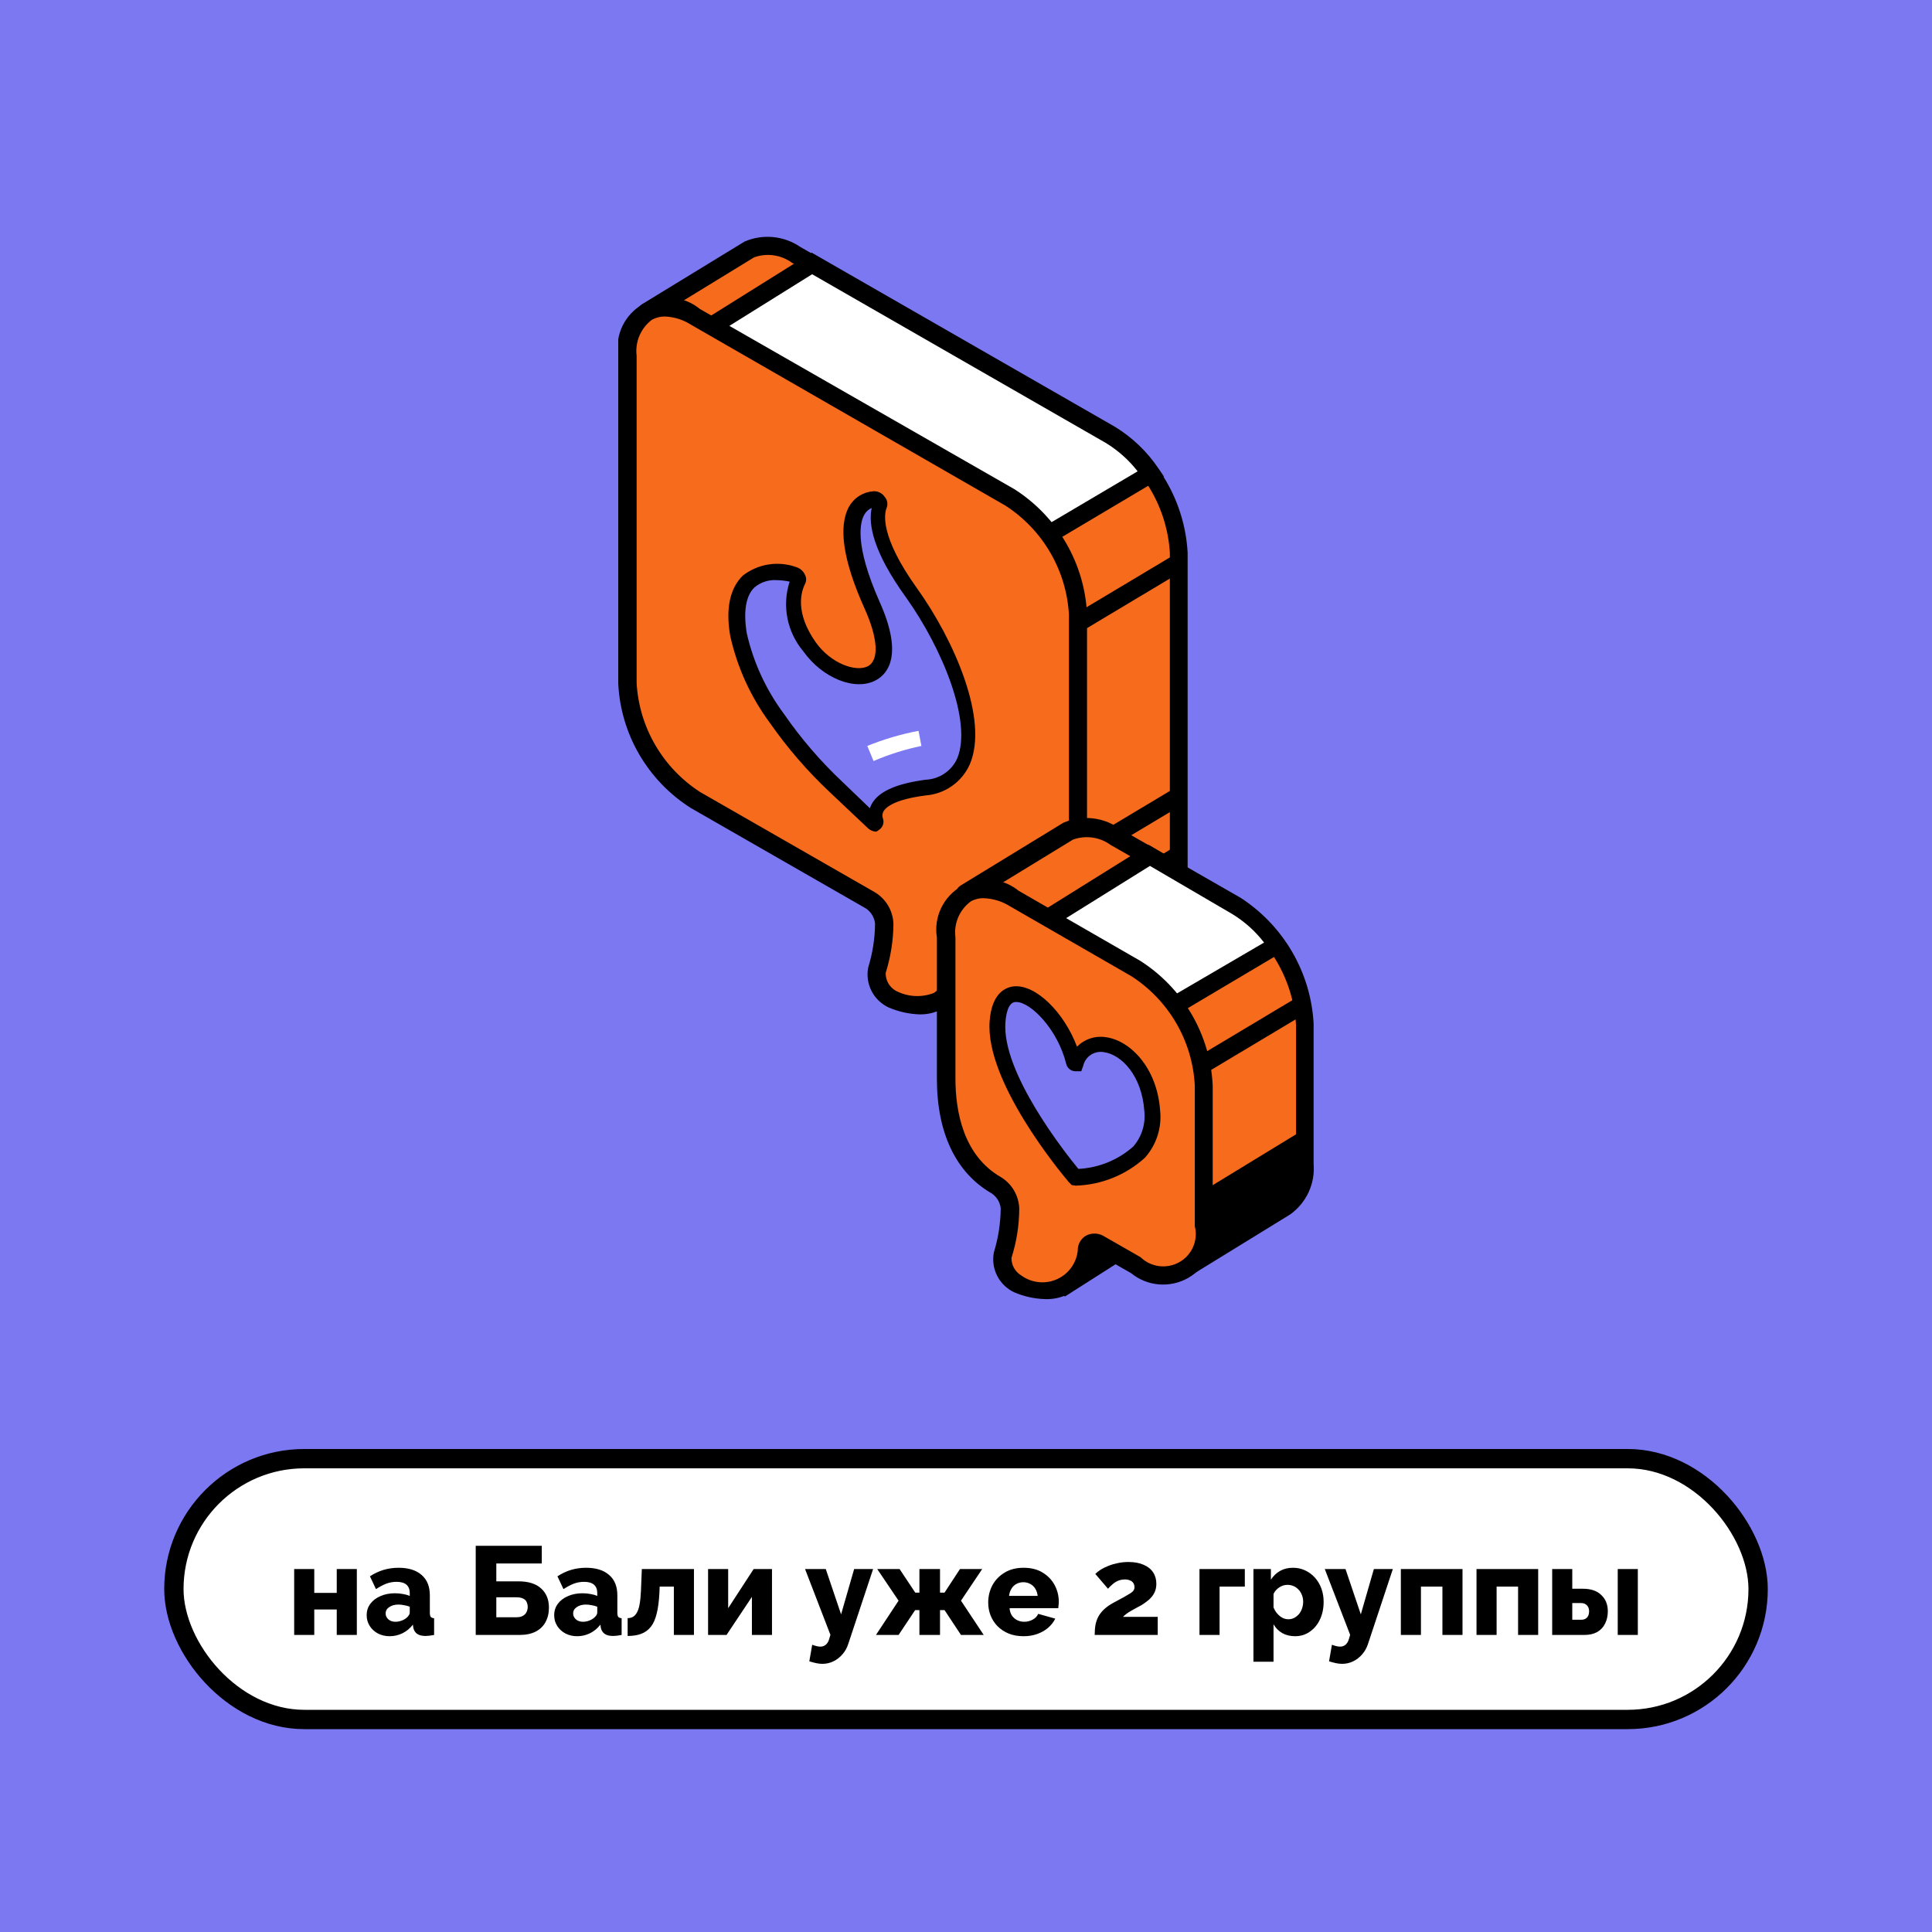 <?xml version="1.0" encoding="UTF-8"?> <svg xmlns="http://www.w3.org/2000/svg" width="400" height="400" viewBox="0 0 400 400" fill="none"> <rect width="400" height="400" fill="#7B78F2"></rect> <g clip-path="url(#clip0_2197_1320)"> <path d="M194.761 207.018L215.62 193.646L194.761 192.803L192.245 195.115L190.451 202.238L194.761 207.049V207.018Z" fill="black"></path> <path d="M194.416 209.454L193.283 208.266L188.312 202.737L188.501 201.737L190.452 194.052L190.829 193.646L193.976 190.803H194.762L217.1 191.709L217.886 194.395L216.691 195.239L194.416 209.454ZM192.402 201.675L195.045 204.611L209.769 195.239L195.423 194.645L193.85 196.051L192.402 201.675Z" fill="black"></path> <path d="M229.904 90.051L164.841 52.749C163.485 51.8 161.914 51.197 160.268 50.995C158.621 50.793 156.95 50.999 155.402 51.594L134.134 64.621C134.114 64.639 134.098 64.66 134.087 64.685C134.076 64.709 134.07 64.735 134.07 64.762C134.07 64.788 134.076 64.815 134.087 64.839C134.098 64.863 134.114 64.885 134.134 64.902C135.078 66.871 143.887 85.209 144.705 88.583C145.02 89.989 147.851 104.016 150.998 120.355V128.541C151.189 133.556 152.696 138.434 155.371 142.693C158.706 159.719 161.663 174.246 161.663 174.621L191.552 184.618H193.66C193.684 184.575 193.698 184.527 193.698 184.478C193.698 184.428 193.684 184.38 193.66 184.337L192.024 179.714C191.574 177.361 191.279 174.981 191.143 172.59L219.206 203.613C219.246 203.646 219.296 203.664 219.348 203.664C219.4 203.664 219.45 203.646 219.49 203.613L240.003 191.116L240.317 190.929C241.683 189.902 242.759 188.544 243.442 186.985C244.126 185.425 244.393 183.717 244.219 182.025V114.419C243.924 109.527 242.475 104.773 239.989 100.54C237.502 96.306 234.047 92.714 229.904 90.051Z" fill="#F76B1C"></path> <path d="M219.144 205.643C218.843 205.643 218.546 205.582 218.27 205.464C217.994 205.346 217.745 205.173 217.539 204.955L193.44 178.307L193.629 179.463L195.202 183.836C195.361 184.298 195.357 184.8 195.191 185.26C195.025 185.72 194.708 186.11 194.289 186.367L193.975 186.648H191.049L159.996 176.276L159.587 175.12L153.295 143.442C150.532 138.953 148.993 133.829 148.827 128.571V120.542C144.957 100.798 142.849 90.207 142.535 89.02C142 86.739 136.746 75.336 132.09 65.714C131.878 65.238 131.845 64.703 131.995 64.205C132.144 63.707 132.468 63.278 132.908 62.996L154.176 49.999C156.034 49.204 158.065 48.89 160.079 49.086C162.093 49.283 164.024 49.984 165.691 51.124L230.753 88.426C235.154 91.274 238.818 95.111 241.447 99.627C244.076 104.143 245.597 109.21 245.886 114.419V182.056C246.058 184.068 245.705 186.091 244.862 187.929C244.019 189.768 242.714 191.36 241.073 192.553L240.664 192.803L220.245 205.299C219.92 205.518 219.537 205.637 219.144 205.643V205.643ZM188.721 167.466L219.427 201.425L238.745 189.554L239.972 191.022L239.059 189.366C240.164 188.511 241.032 187.392 241.582 186.114C242.132 184.835 242.347 183.439 242.205 182.056V114.419C241.924 109.871 240.584 105.451 238.291 101.504C235.998 97.558 232.815 94.193 228.991 91.675L163.929 54.373C162.817 53.571 161.525 53.052 160.165 52.862C158.804 52.671 157.418 52.815 156.126 53.28L136.274 65.433C138.791 70.681 145.712 84.989 146.342 88.145C146.656 89.394 148.701 99.829 152.634 119.979V128.571C152.83 133.256 154.25 137.811 156.756 141.786L157.007 142.442L163.016 173.339L190.86 182.712L189.979 180.212C189.511 177.778 189.206 175.315 189.067 172.84L188.721 167.466Z" fill="black"></path> <path d="M229.841 90.051L168.082 54.592L137.344 73.68L203.413 108.545L217.13 110.701L238.21 98.204C236.041 94.922 233.187 92.142 229.841 90.051V90.051Z" fill="white"></path> <path d="M217.571 112.545L202.595 110.109L133.631 73.838L168.05 52.312L230.784 88.334C234.401 90.531 237.493 93.484 239.845 96.987L240.978 98.643L217.571 112.545ZM204.073 106.641L216.815 108.64L235.535 97.581C233.702 95.229 231.452 93.228 228.897 91.676V91.676L168.144 56.78L141.245 73.556L204.073 106.641Z" fill="black"></path> <path d="M243.333 114.733L222.232 127.357L224.181 130.569L245.281 117.944L243.333 114.733Z" fill="black"></path> <path d="M242.743 163.442L221.643 176.066L223.591 179.278L244.691 166.653L242.743 163.442Z" fill="black"></path> <path d="M143.951 65.588L209.108 103.078C213.201 105.734 216.608 109.31 219.051 113.516C221.494 117.722 222.905 122.441 223.171 127.289V195.051C223.171 203.955 216.879 207.548 209.108 203.112L201.683 198.863C200.33 198.082 199.197 198.488 198.945 199.862C198.127 203.924 195.202 211.297 184.63 206.986C183.547 206.439 182.662 205.57 182.098 204.501C181.534 203.431 181.32 202.214 181.484 201.018C182.456 197.901 182.965 194.66 182.994 191.396C182.934 190.426 182.647 189.483 182.156 188.642C181.664 187.802 180.982 187.087 180.163 186.554L143.888 165.747C139.795 163.098 136.388 159.528 133.945 155.326C131.501 151.125 130.09 146.411 129.824 141.567V73.648C129.887 64.807 136.18 61.121 143.951 65.588Z" fill="#F76B1C"></path> <path d="M190.42 210.017C188.174 209.947 185.963 209.449 183.907 208.549C182.396 207.821 181.169 206.618 180.418 205.126C179.667 203.635 179.434 201.938 179.754 200.301C180.668 197.355 181.144 194.292 181.17 191.21C181.102 190.585 180.898 189.981 180.572 189.442C180.246 188.902 179.806 188.44 179.282 188.086L143.007 167.279C138.61 164.482 134.953 160.68 132.342 156.19C129.731 151.7 128.242 146.653 128 141.474V73.65C127.65 71.572 127.948 69.438 128.853 67.532C129.758 65.627 131.228 64.042 133.065 62.989C134.902 61.935 137.019 61.465 139.134 61.639C141.248 61.813 143.258 62.625 144.895 63.965L210.052 101.298C214.444 104.107 218.097 107.917 220.707 112.411C223.318 116.905 224.81 121.953 225.059 127.134V194.896C225.409 196.974 225.111 199.108 224.206 201.014C223.301 202.919 221.832 204.504 219.994 205.557C218.157 206.611 216.04 207.081 213.926 206.907C211.811 206.733 209.801 205.921 208.164 204.581L200.739 200.332C200.475 202.077 199.835 203.745 198.864 205.222C197.892 206.699 196.611 207.951 195.108 208.892C193.666 209.655 192.053 210.042 190.42 210.017V210.017ZM137.659 65.527C136.712 65.52 135.78 65.757 134.953 66.214C133.822 67.074 132.937 68.213 132.385 69.517C131.833 70.821 131.634 72.246 131.807 73.65V141.412C132.06 145.929 133.38 150.324 135.659 154.243C137.938 158.161 141.112 161.492 144.926 163.968L181.202 184.774C182.316 185.463 183.242 186.413 183.901 187.541C184.559 188.668 184.929 189.939 184.977 191.241C184.952 194.696 184.411 198.128 183.373 201.426C183.351 202.158 183.526 202.882 183.88 203.525C184.234 204.167 184.754 204.704 185.386 205.081C186.596 205.736 187.935 206.12 189.31 206.207C190.685 206.293 192.063 206.079 193.346 205.581C194.372 204.852 195.237 203.921 195.887 202.846C196.536 201.771 196.956 200.575 197.121 199.333C197.199 198.772 197.418 198.24 197.759 197.786C198.101 197.332 198.552 196.972 199.072 196.74C199.65 196.499 200.279 196.402 200.904 196.456C201.529 196.511 202.131 196.715 202.659 197.052L210.083 201.332C211.142 202.328 212.495 202.957 213.943 203.127C215.39 203.297 216.854 202.997 218.117 202.274C219.379 201.551 220.373 200.442 220.949 199.112C221.525 197.783 221.654 196.304 221.315 194.896V127.291C221.067 122.768 219.749 118.366 217.47 114.442C215.191 110.518 212.014 107.182 208.196 104.703L143.039 67.214C141.428 66.186 139.571 65.604 137.659 65.527V65.527Z" fill="black"></path> <path d="M244.093 174.777L223.265 187.524V196.646L221.912 202.176L240.191 190.96L243.747 186.493L244.344 181.307L244.093 174.777Z" fill="black"></path> <path d="M173.022 162.999C168.476 158.654 164.376 153.872 160.783 148.721C156.989 143.544 154.292 137.656 152.855 131.414C150.778 119.136 158.015 117.387 164.433 118.917C164.968 118.917 165.471 119.792 165.282 120.167C164.307 122.041 162.765 126.946 167.579 133.851C173.871 142.754 188.784 143.567 180.51 125.197C173.242 109.045 176.86 103.641 181.17 103.328C181.705 103.328 182.397 104.109 182.209 104.546C181.359 106.608 180.887 111.857 188.784 122.729C199.701 137.787 207.284 160.999 191.679 163.061C181.737 164.373 180.824 167.747 181.485 170.028C181.642 170.59 181.139 170.746 180.636 170.247L173.022 162.999Z" fill="#7B78F2"></path> <path d="M181.39 172.184C180.739 172.158 180.122 171.89 179.66 171.435L171.952 164.155C167.259 159.761 163.042 154.892 159.367 149.628C155.413 144.27 152.627 138.152 151.187 131.665C150.18 125.885 151.187 121.699 153.798 119.168C155.329 117.977 157.139 117.189 159.058 116.878C160.978 116.567 162.945 116.742 164.778 117.388C165.193 117.505 165.577 117.712 165.903 117.992C166.23 118.273 166.49 118.621 166.666 119.012C166.82 119.306 166.901 119.633 166.901 119.965C166.901 120.297 166.82 120.624 166.666 120.918C165.88 122.48 164.527 126.76 168.868 132.946C172.015 137.413 177.237 139.194 179.66 137.944C182.082 136.694 181.768 132.102 178.968 125.916C174.532 116.044 173.493 108.952 175.821 104.829C176.34 103.933 177.074 103.178 177.958 102.633C178.842 102.088 179.848 101.769 180.887 101.704C181.34 101.69 181.789 101.792 182.192 102C182.594 102.208 182.935 102.515 183.183 102.892C183.451 103.201 183.628 103.577 183.695 103.979C183.762 104.382 183.715 104.794 183.561 105.172C183.089 106.328 182.114 110.983 189.853 121.792C197.593 132.602 204.766 149.066 200.771 158.282C199.972 160.067 198.702 161.604 197.096 162.731C195.49 163.859 193.607 164.534 191.647 164.686C185.354 165.499 183.592 167.03 183.026 167.811C182.858 168.049 182.751 168.324 182.712 168.612C182.674 168.9 182.706 169.193 182.806 169.466C182.955 169.891 182.955 170.354 182.807 170.779C182.658 171.204 182.37 171.567 181.988 171.81C181.813 171.97 181.611 172.097 181.39 172.184ZM160.751 120.106C159.119 120.014 157.512 120.538 156.252 121.574C154.428 123.261 153.861 126.572 154.616 131.134C155.988 137.151 158.602 142.821 162.293 147.785C165.801 152.869 169.84 157.571 174.343 161.812L180.1 167.342C180.241 166.9 180.442 166.48 180.698 166.092C182.271 163.718 185.826 162.219 191.615 161.437C193.019 161.382 194.379 160.937 195.542 160.153C196.704 159.369 197.621 158.277 198.191 157.001C201.337 149.378 195.044 134.164 187.588 123.698C180.698 114.17 179.754 108.484 180.478 105.172C179.839 105.442 179.308 105.915 178.968 106.516C178.118 107.953 176.765 112.545 182.114 124.604C187.053 135.601 183.813 139.475 181.422 140.787C177.174 143.193 170.284 140.443 166.32 134.851C164.658 132.879 163.527 130.521 163.032 127.997C162.536 125.473 162.694 122.865 163.488 120.418C162.536 120.22 161.567 120.116 160.594 120.106H160.751Z" fill="black"></path> <path d="M180.856 157.563L179.566 154.439C182.987 153.049 186.539 152.002 190.169 151.314L190.767 154.439C187.366 155.148 184.046 156.195 180.856 157.563V157.563Z" fill="white"></path> <path d="M220.781 266.002L241.64 252.631L220.812 251.756L218.295 254.036L216.502 261.159L220.812 265.971L220.781 266.002Z" fill="black"></path> <path d="M220.465 268.438L219.301 267.251L214.299 261.628L214.551 260.597L216.47 252.942L220.025 249.818L243.086 250.756L243.873 253.442L242.677 254.286L220.465 268.438ZM218.452 260.628L221.063 263.565L235.787 254.192L221.441 253.599L219.868 255.036L218.452 260.628Z" fill="black"></path> <path d="M255.922 187.585L230.753 173.183C229.377 172.212 227.779 171.597 226.103 171.395C224.427 171.194 222.727 171.411 221.157 172.027L199.921 185.023C199.887 185.063 199.869 185.113 199.869 185.164C199.869 185.216 199.887 185.265 199.921 185.305C200.896 187.273 212.82 204.518 213.606 207.923C213.953 209.329 213.606 207.923 216.753 224.231V232.479C216.753 281.152 200.707 210.048 203.413 214.515C206.716 231.541 209.705 246.1 209.705 246.475L212.065 224.606L217.319 243.663H219.427C219.455 243.622 219.47 243.573 219.47 243.523C219.47 243.472 219.455 243.423 219.427 243.382L217.791 238.789C217.343 236.426 217.049 234.036 216.91 231.635L244.974 262.658C244.991 262.678 245.013 262.693 245.038 262.704C245.062 262.715 245.089 262.721 245.115 262.721C245.142 262.721 245.169 262.715 245.193 262.704C245.217 262.693 245.239 262.678 245.257 262.658L265.77 250.161L266.085 249.974C267.445 248.943 268.518 247.584 269.201 246.026C269.884 244.467 270.154 242.761 269.986 241.07V212.016C269.729 207.135 268.324 202.382 265.881 198.139C263.439 193.896 260.028 190.281 255.922 187.585Z" fill="#F76B1C"></path> <path d="M245.259 264.751C244.955 264.751 244.655 264.687 244.379 264.563C244.102 264.439 243.855 264.259 243.654 264.033L219.554 237.384L219.743 238.54L221.316 242.945C221.486 243.401 221.487 243.903 221.32 244.36C221.153 244.817 220.828 245.201 220.404 245.444L219.963 245.694H217.981C217.321 250.068 216.125 251.317 214.552 251.536C212.979 251.755 212.13 251.536 210.431 248.412H209.896L208.165 248.568L205.365 234.135C199.702 213.766 201.37 213.047 202.471 212.578C202.945 212.391 203.473 212.387 203.95 212.566C204.427 212.745 204.82 213.095 205.051 213.547L205.302 214.234L209.046 233.416V233.822C210.21 223.044 210.305 223.044 211.658 222.857L213.325 222.607L214.772 227.824V226.418V224.356C213.199 216.296 212.476 212.61 212.129 210.735C211.783 208.861 211.783 208.954 211.626 208.236C208.728 202.64 205.47 197.234 201.873 192.053C199.608 188.585 198.412 186.742 198.066 186.023C197.85 185.553 197.814 185.021 197.965 184.527C198.115 184.032 198.442 183.609 198.884 183.337L220.152 170.341C222.009 169.536 224.041 169.217 226.057 169.414C228.073 169.611 230.004 170.317 231.667 171.465L256.837 185.867C261.238 188.722 264.901 192.565 267.53 197.086C270.159 201.607 271.68 206.679 271.97 211.891V240.945C272.142 242.954 271.789 244.972 270.946 246.805C270.102 248.639 268.797 250.225 267.156 251.411L246.328 264.22C246.024 264.487 245.656 264.67 245.259 264.751V264.751ZM218.674 230.823L245.542 260.502L264.891 248.662L266.086 250.099L265.174 248.474C266.278 247.62 267.146 246.501 267.697 245.222C268.247 243.944 268.461 242.547 268.32 241.164V212.11C268.038 207.558 266.699 203.133 264.406 199.182C262.114 195.23 258.93 191.86 255.106 189.335L229.937 174.933C228.829 174.123 227.536 173.6 226.174 173.409C224.813 173.218 223.424 173.366 222.134 173.839L202.408 185.899C203.1 187.023 204.17 188.648 205.208 190.241C209.179 195.692 212.614 201.508 215.464 207.611C215.622 208.33 215.622 208.33 215.999 210.267C216.377 212.204 217.069 215.859 218.674 224.013V230.823ZM212.004 242.882C212.498 244.334 213.13 245.736 213.891 247.069C214.326 245.181 214.579 243.256 214.646 241.32L212.885 234.885L212.853 236.634C212.413 239.133 212.192 241.133 212.004 242.882Z" fill="black"></path> <path d="M255.86 187.585L238.021 177.088L207.346 196.207L229.652 205.986L243.369 208.142L264.449 195.645C262.205 192.374 259.275 189.624 255.86 187.585Z" fill="white"></path> <path d="M243.59 210.111L228.74 207.705L203.193 196.49L237.801 174.902L256.678 185.962C260.295 188.16 263.387 191.112 265.739 194.615L266.903 196.271L243.59 210.111ZM230.03 204.175L242.835 206.175L261.712 195.147C259.888 192.777 257.637 190.765 255.074 189.211V189.211L238.084 179.276L211.216 196.021L230.03 204.175Z" fill="black"></path> <path d="M268.936 206.26L247.836 218.885L249.784 222.096L270.885 209.472L268.936 206.26Z" fill="black"></path> <path d="M209.958 185.992L235.128 200.488C239.222 203.135 242.63 206.705 245.074 210.907C247.517 215.108 248.928 219.823 249.191 224.668V253.848C249.191 262.751 242.899 266.344 235.128 261.908L227.703 257.659C226.35 256.909 225.217 257.315 224.966 258.659C224.148 262.72 221.222 270.124 210.65 265.782C209.566 265.244 208.68 264.382 208.115 263.317C207.551 262.252 207.337 261.038 207.504 259.846C208.489 256.721 208.998 253.467 209.014 250.193C208.954 249.222 208.667 248.279 208.176 247.439C207.684 246.598 207.002 245.883 206.183 245.35V245.35C198.412 240.914 195.832 232.166 195.832 223.263V194.052C195.895 185.148 202.187 181.556 209.958 185.992Z" fill="#F76B1C"></path> <path d="M216.438 268.968C214.194 268.91 211.982 268.423 209.925 267.531C208.414 266.803 207.187 265.6 206.436 264.109C205.685 262.617 205.451 260.92 205.772 259.283C206.68 256.336 207.157 253.274 207.188 250.192C207.124 249.565 206.922 248.96 206.596 248.42C206.269 247.88 205.827 247.419 205.3 247.068C197.907 242.819 193.974 234.571 193.974 223.325V194.114C193.635 192.036 193.941 189.904 194.851 188.003C195.762 186.102 197.233 184.52 199.07 183.469C200.907 182.418 203.023 181.947 205.136 182.118C207.249 182.29 209.26 183.096 210.901 184.429L236.07 198.925C240.463 201.726 244.118 205.529 246.728 210.019C249.339 214.508 250.83 219.552 251.077 224.73V253.91C251.427 255.987 251.129 258.122 250.224 260.027C249.319 261.932 247.85 263.517 246.012 264.571C244.175 265.624 242.058 266.095 239.943 265.92C237.829 265.746 235.819 264.934 234.182 263.594L226.757 259.346C226.484 261.092 225.84 262.76 224.869 264.241C223.899 265.722 222.623 266.982 221.126 267.937C219.676 268.668 218.063 269.023 216.438 268.968V268.968ZM203.664 185.96C202.716 185.938 201.78 186.176 200.959 186.648C199.823 187.496 198.934 188.628 198.381 189.929C197.829 191.229 197.632 192.652 197.813 194.052V223.262C197.813 230.135 199.449 239.258 207.251 243.725C208.365 244.414 209.292 245.364 209.95 246.492C210.608 247.619 210.978 248.89 211.026 250.192C211.014 253.658 210.473 257.102 209.422 260.408C209.4 261.14 209.576 261.864 209.93 262.506C210.283 263.149 210.803 263.686 211.435 264.063C212.522 264.86 213.809 265.345 215.156 265.464C216.502 265.584 217.855 265.333 219.067 264.739C220.279 264.145 221.303 263.232 222.027 262.099C222.75 260.966 223.146 259.656 223.171 258.315C223.251 257.751 223.472 257.216 223.812 256.758C224.153 256.3 224.603 255.933 225.121 255.69C225.701 255.449 226.332 255.354 226.958 255.414C227.584 255.474 228.185 255.687 228.708 256.034L236.133 260.283C237.183 261.303 238.541 261.955 239.998 262.138C241.456 262.32 242.934 262.025 244.207 261.295C245.48 260.566 246.477 259.443 247.047 258.099C247.618 256.754 247.729 255.261 247.365 253.847V224.668C247.121 220.148 245.806 215.749 243.526 211.829C241.246 207.91 238.066 204.58 234.245 202.112L209.076 187.616C207.45 186.601 205.583 186.03 203.664 185.96V185.96Z" fill="black"></path> <path d="M270.112 233.76L249.284 246.475V255.597L247.932 261.158L266.211 249.943L269.766 245.444L270.395 240.289L270.112 233.76Z" fill="black"></path> <path d="M238.556 229.917C237.643 216.796 225.531 212.016 222.825 220.108C222.825 220.295 222.51 220.108 222.447 219.889C219.647 208.611 207.503 199.457 206.717 211.547C205.93 223.638 221.346 242.039 222.636 243.601H222.794C223.926 243.632 239.437 242.882 238.556 229.917Z" fill="#7B78F2"></path> <path d="M221.882 245.351L221.19 244.632C219.428 242.539 203.949 223.857 204.893 211.423C205.333 205.487 208.291 204.362 209.99 204.206C214.489 203.863 220.278 209.548 222.983 216.703C223.746 215.929 224.683 215.347 225.717 215.005C226.751 214.662 227.852 214.57 228.93 214.734C233.932 215.391 239.564 220.983 240.193 229.949C240.375 231.701 240.19 233.472 239.648 235.15C239.107 236.828 238.221 238.375 237.047 239.696C233.109 243.276 228.005 245.328 222.669 245.476L221.882 245.351ZM210.43 207.455H210.273C208.7 207.455 208.259 210.142 208.165 211.673C207.378 222.076 220.592 238.759 223.267 242.008C227.473 241.798 231.48 240.166 234.624 237.384C235.497 236.378 236.152 235.204 236.547 233.936C236.942 232.667 237.069 231.331 236.921 230.011C236.418 222.732 232.202 218.296 228.489 217.827C227.558 217.676 226.604 217.883 225.821 218.405C225.038 218.928 224.485 219.726 224.273 220.639L223.864 221.795H222.543C222.12 221.76 221.718 221.593 221.396 221.318C221.074 221.044 220.848 220.675 220.75 220.264C218.956 213.016 213.325 207.455 210.43 207.455Z" fill="black"></path> </g> <rect x="36" y="302" width="328" height="54" rx="27" fill="white"></rect> <path d="M60.906 338.5V324.85H65.066V329.79H69.72V324.85H73.88V338.5H69.72V333.222H65.066V338.5H60.906ZM75.917 334.418C75.917 333.517 76.168 332.728 76.671 332.052C77.173 331.376 77.867 330.847 78.751 330.466C79.635 330.067 80.649 329.868 81.793 329.868C82.347 329.868 82.893 329.92 83.431 330.024C83.968 330.111 84.436 330.241 84.835 330.414V329.816C84.835 329.071 84.609 328.499 84.159 328.1C83.708 327.701 83.023 327.502 82.105 327.502C81.342 327.502 80.623 327.632 79.947 327.892C79.288 328.152 78.586 328.525 77.841 329.01L76.593 326.358C77.494 325.769 78.43 325.327 79.401 325.032C80.389 324.737 81.429 324.59 82.521 324.59C84.566 324.59 86.152 325.084 87.279 326.072C88.423 327.043 88.995 328.455 88.995 330.31V333.872C88.995 334.288 89.055 334.583 89.177 334.756C89.315 334.912 89.549 335.007 89.879 335.042V338.5C89.532 338.569 89.203 338.621 88.891 338.656C88.596 338.691 88.336 338.708 88.111 338.708C87.331 338.708 86.733 338.552 86.317 338.24C85.918 337.928 85.667 337.503 85.563 336.966L85.485 336.368C84.878 337.148 84.15 337.746 83.301 338.162C82.469 338.561 81.593 338.76 80.675 338.76C79.773 338.76 78.959 338.569 78.231 338.188C77.52 337.807 76.957 337.287 76.541 336.628C76.125 335.969 75.917 335.233 75.917 334.418ZM84.185 334.938C84.375 334.782 84.531 334.609 84.653 334.418C84.774 334.227 84.835 334.045 84.835 333.872V332.65C84.488 332.511 84.098 332.407 83.665 332.338C83.249 332.251 82.859 332.208 82.495 332.208C81.732 332.208 81.099 332.381 80.597 332.728C80.094 333.057 79.843 333.499 79.843 334.054C79.843 334.366 79.929 334.652 80.103 334.912C80.276 335.172 80.51 335.38 80.805 335.536C81.117 335.692 81.481 335.77 81.897 335.77C82.313 335.77 82.729 335.692 83.145 335.536C83.561 335.38 83.907 335.181 84.185 334.938ZM98.493 338.5V320.04H112.169V323.706H102.757V327.398H107.307C109.405 327.398 110.982 327.892 112.039 328.88C113.114 329.851 113.651 331.168 113.651 332.832C113.651 333.976 113.417 334.973 112.949 335.822C112.499 336.671 111.823 337.33 110.921 337.798C110.02 338.266 108.893 338.5 107.541 338.5H98.493ZM102.757 334.834H106.943C107.515 334.834 107.966 334.73 108.295 334.522C108.642 334.314 108.885 334.054 109.023 333.742C109.179 333.413 109.257 333.066 109.257 332.702C109.257 332.355 109.188 332.026 109.049 331.714C108.928 331.402 108.694 331.159 108.347 330.986C108.001 330.795 107.515 330.7 106.891 330.7H102.757V334.834ZM114.739 334.418C114.739 333.517 114.99 332.728 115.493 332.052C115.996 331.376 116.689 330.847 117.573 330.466C118.457 330.067 119.471 329.868 120.615 329.868C121.17 329.868 121.716 329.92 122.253 330.024C122.79 330.111 123.258 330.241 123.657 330.414V329.816C123.657 329.071 123.432 328.499 122.981 328.1C122.53 327.701 121.846 327.502 120.927 327.502C120.164 327.502 119.445 327.632 118.769 327.892C118.11 328.152 117.408 328.525 116.663 329.01L115.415 326.358C116.316 325.769 117.252 325.327 118.223 325.032C119.211 324.737 120.251 324.59 121.343 324.59C123.388 324.59 124.974 325.084 126.101 326.072C127.245 327.043 127.817 328.455 127.817 330.31V333.872C127.817 334.288 127.878 334.583 127.999 334.756C128.138 334.912 128.372 335.007 128.701 335.042V338.5C128.354 338.569 128.025 338.621 127.713 338.656C127.418 338.691 127.158 338.708 126.933 338.708C126.153 338.708 125.555 338.552 125.139 338.24C124.74 337.928 124.489 337.503 124.385 336.966L124.307 336.368C123.7 337.148 122.972 337.746 122.123 338.162C121.291 338.561 120.416 338.76 119.497 338.76C118.596 338.76 117.781 338.569 117.053 338.188C116.342 337.807 115.779 337.287 115.363 336.628C114.947 335.969 114.739 335.233 114.739 334.418ZM123.007 334.938C123.198 334.782 123.354 334.609 123.475 334.418C123.596 334.227 123.657 334.045 123.657 333.872V332.65C123.31 332.511 122.92 332.407 122.487 332.338C122.071 332.251 121.681 332.208 121.317 332.208C120.554 332.208 119.922 332.381 119.419 332.728C118.916 333.057 118.665 333.499 118.665 334.054C118.665 334.366 118.752 334.652 118.925 334.912C119.098 335.172 119.332 335.38 119.627 335.536C119.939 335.692 120.303 335.77 120.719 335.77C121.135 335.77 121.551 335.692 121.967 335.536C122.383 335.38 122.73 335.181 123.007 334.938ZM129.947 338.708V335.016C130.363 335.016 130.727 334.929 131.039 334.756C131.351 334.583 131.62 334.297 131.845 333.898C132.088 333.499 132.279 332.927 132.417 332.182C132.556 331.437 132.651 330.483 132.703 329.322L132.885 324.85H143.675V338.5H139.515V328.49H136.577L136.525 329.764C136.439 331.497 136.248 332.945 135.953 334.106C135.676 335.25 135.269 336.16 134.731 336.836C134.194 337.495 133.535 337.971 132.755 338.266C131.975 338.561 131.039 338.708 129.947 338.708ZM146.6 338.5V324.85H150.76V332.962L156.038 324.85H159.834V338.5H155.674V330.622L150.422 338.5H146.6ZM170.264 344.48C169.883 344.48 169.475 344.437 169.042 344.35C168.626 344.263 168.132 344.133 167.56 343.96L168.158 340.528C168.487 340.649 168.791 340.745 169.068 340.814C169.363 340.883 169.623 340.918 169.848 340.918C170.299 340.918 170.68 340.779 170.992 340.502C171.304 340.242 171.538 339.835 171.694 339.28L171.928 338.474L166.676 324.85H170.966L174.138 334.236L176.842 324.85H180.768L175.646 340.294C175.369 341.161 174.961 341.897 174.424 342.504C173.887 343.128 173.263 343.613 172.552 343.96C171.841 344.307 171.079 344.48 170.264 344.48ZM181.36 338.5L186.04 331.402L181.62 324.85H186.248L189.498 329.738H190.356V324.85H194.62V329.738H195.556L198.754 324.85H203.356L198.962 331.402L203.668 338.5H198.962L195.556 333.352H194.62V338.5H190.356V333.352H189.472L186.04 338.5H181.36ZM211.93 338.76C210.768 338.76 209.737 338.578 208.836 338.214C207.934 337.833 207.163 337.321 206.522 336.68C205.898 336.039 205.421 335.302 205.092 334.47C204.762 333.621 204.598 332.737 204.598 331.818C204.598 330.501 204.884 329.305 205.456 328.23C206.045 327.138 206.886 326.263 207.978 325.604C209.07 324.928 210.387 324.59 211.93 324.59C213.472 324.59 214.781 324.919 215.856 325.578C216.948 326.237 217.78 327.103 218.352 328.178C218.924 329.235 219.21 330.388 219.21 331.636C219.21 331.879 219.192 332.121 219.158 332.364C219.14 332.589 219.123 332.789 219.106 332.962H209.018C209.07 333.569 209.234 334.08 209.512 334.496C209.806 334.912 210.179 335.233 210.63 335.458C211.08 335.666 211.557 335.77 212.06 335.77C212.684 335.77 213.264 335.623 213.802 335.328C214.356 335.033 214.738 334.635 214.946 334.132L218.482 335.12C218.135 335.831 217.641 336.463 217 337.018C216.376 337.555 215.63 337.98 214.764 338.292C213.914 338.604 212.97 338.76 211.93 338.76ZM208.914 330.414H214.842C214.772 329.842 214.608 329.348 214.348 328.932C214.088 328.499 213.741 328.169 213.308 327.944C212.874 327.701 212.398 327.58 211.878 327.58C211.34 327.58 210.855 327.701 210.422 327.944C210.006 328.169 209.668 328.499 209.408 328.932C209.148 329.348 208.983 329.842 208.914 330.414ZM226.643 338.5C226.643 337.685 226.704 336.957 226.825 336.316C226.964 335.675 227.181 335.094 227.475 334.574C227.787 334.037 228.195 333.543 228.697 333.092C229.217 332.624 229.867 332.182 230.647 331.766C231.462 331.333 232.138 330.969 232.675 330.674C233.23 330.362 233.672 330.102 234.001 329.894C234.331 329.686 234.556 329.487 234.677 329.296C234.816 329.088 234.885 328.863 234.885 328.62C234.885 328.291 234.807 328.005 234.651 327.762C234.495 327.519 234.27 327.337 233.975 327.216C233.681 327.077 233.317 327.008 232.883 327.008C232.537 327.008 232.207 327.051 231.895 327.138C231.583 327.225 231.28 327.355 230.985 327.528C230.708 327.701 230.439 327.909 230.179 328.152C229.919 328.377 229.659 328.637 229.399 328.932L226.773 325.864C227.068 325.569 227.441 325.275 227.891 324.98C228.359 324.685 228.888 324.425 229.477 324.2C230.067 323.957 230.708 323.767 231.401 323.628C232.112 323.472 232.849 323.394 233.611 323.394C234.859 323.394 235.908 323.585 236.757 323.966C237.624 324.33 238.283 324.85 238.733 325.526C239.184 326.202 239.409 326.999 239.409 327.918C239.409 328.507 239.314 329.027 239.123 329.478C238.95 329.911 238.716 330.301 238.421 330.648C238.127 330.995 237.789 331.307 237.407 331.584C237.043 331.861 236.679 332.113 236.315 332.338C235.899 332.546 235.509 332.754 235.145 332.962C234.781 333.153 234.443 333.343 234.131 333.534C233.819 333.707 233.525 333.898 233.247 334.106C232.987 334.297 232.736 334.513 232.493 334.756H239.695V338.5H226.643ZM248.34 338.5V324.85H257.726V328.49H252.5V338.5H248.34ZM268.143 338.76C267.12 338.76 266.228 338.543 265.465 338.11C264.702 337.659 264.104 337.053 263.671 336.29V344.038H259.511V324.85H263.125V327.06C263.628 326.28 264.26 325.673 265.023 325.24C265.786 324.807 266.678 324.59 267.701 324.59C268.62 324.59 269.46 324.772 270.223 325.136C271.003 325.5 271.679 326.003 272.251 326.644C272.823 327.285 273.265 328.031 273.577 328.88C273.889 329.729 274.045 330.648 274.045 331.636C274.045 332.988 273.794 334.201 273.291 335.276C272.788 336.351 272.086 337.2 271.185 337.824C270.301 338.448 269.287 338.76 268.143 338.76ZM266.739 335.25C267.19 335.25 267.597 335.155 267.961 334.964C268.342 334.756 268.672 334.487 268.949 334.158C269.226 333.829 269.434 333.447 269.573 333.014C269.729 332.563 269.807 332.095 269.807 331.61C269.807 331.107 269.72 330.648 269.547 330.232C269.391 329.816 269.166 329.452 268.871 329.14C268.576 328.811 268.23 328.559 267.831 328.386C267.432 328.213 266.999 328.126 266.531 328.126C266.254 328.126 265.968 328.169 265.673 328.256C265.396 328.343 265.127 328.473 264.867 328.646C264.624 328.802 264.399 328.993 264.191 329.218C263.983 329.443 263.81 329.703 263.671 329.998V332.806C263.862 333.274 264.113 333.69 264.425 334.054C264.737 334.418 265.092 334.713 265.491 334.938C265.89 335.146 266.306 335.25 266.739 335.25ZM277.869 344.48C277.488 344.48 277.081 344.437 276.647 344.35C276.231 344.263 275.737 344.133 275.165 343.96L275.763 340.528C276.093 340.649 276.396 340.745 276.673 340.814C276.968 340.883 277.228 340.918 277.453 340.918C277.904 340.918 278.285 340.779 278.597 340.502C278.909 340.242 279.143 339.835 279.299 339.28L279.533 338.474L274.281 324.85H278.571L281.743 334.236L284.447 324.85H288.373L283.251 340.294C282.974 341.161 282.567 341.897 282.029 342.504C281.492 343.128 280.868 343.613 280.157 343.96C279.447 344.307 278.684 344.48 277.869 344.48ZM290.031 338.5V324.85H302.797V338.5H298.637V328.49H294.191V338.5H290.031ZM305.697 338.5V324.85H318.463V338.5H314.303V328.49H309.857V338.5H305.697ZM321.363 338.5V324.85H325.523V328.932H327.733C329.38 328.932 330.645 329.365 331.529 330.232C332.431 331.081 332.881 332.199 332.881 333.586C332.881 334.557 332.691 335.415 332.309 336.16C331.945 336.905 331.399 337.486 330.671 337.902C329.943 338.301 329.051 338.5 327.993 338.5H321.363ZM325.523 335.354H327.317C327.699 335.354 328.011 335.285 328.253 335.146C328.513 334.99 328.704 334.782 328.825 334.522C328.947 334.245 329.007 333.941 329.007 333.612C329.007 333.283 328.947 332.997 328.825 332.754C328.704 332.494 328.513 332.286 328.253 332.13C328.011 331.974 327.69 331.896 327.291 331.896H325.523V335.354ZM334.935 338.5V324.85H339.095V338.5H334.935Z" fill="black"></path> <rect x="36" y="302" width="328" height="54" rx="27" stroke="black" stroke-width="4"></rect> <defs> <clipPath id="clip0_2197_1320"> <rect width="144" height="220" fill="white" transform="translate(128 49)"></rect> </clipPath> </defs> </svg> 